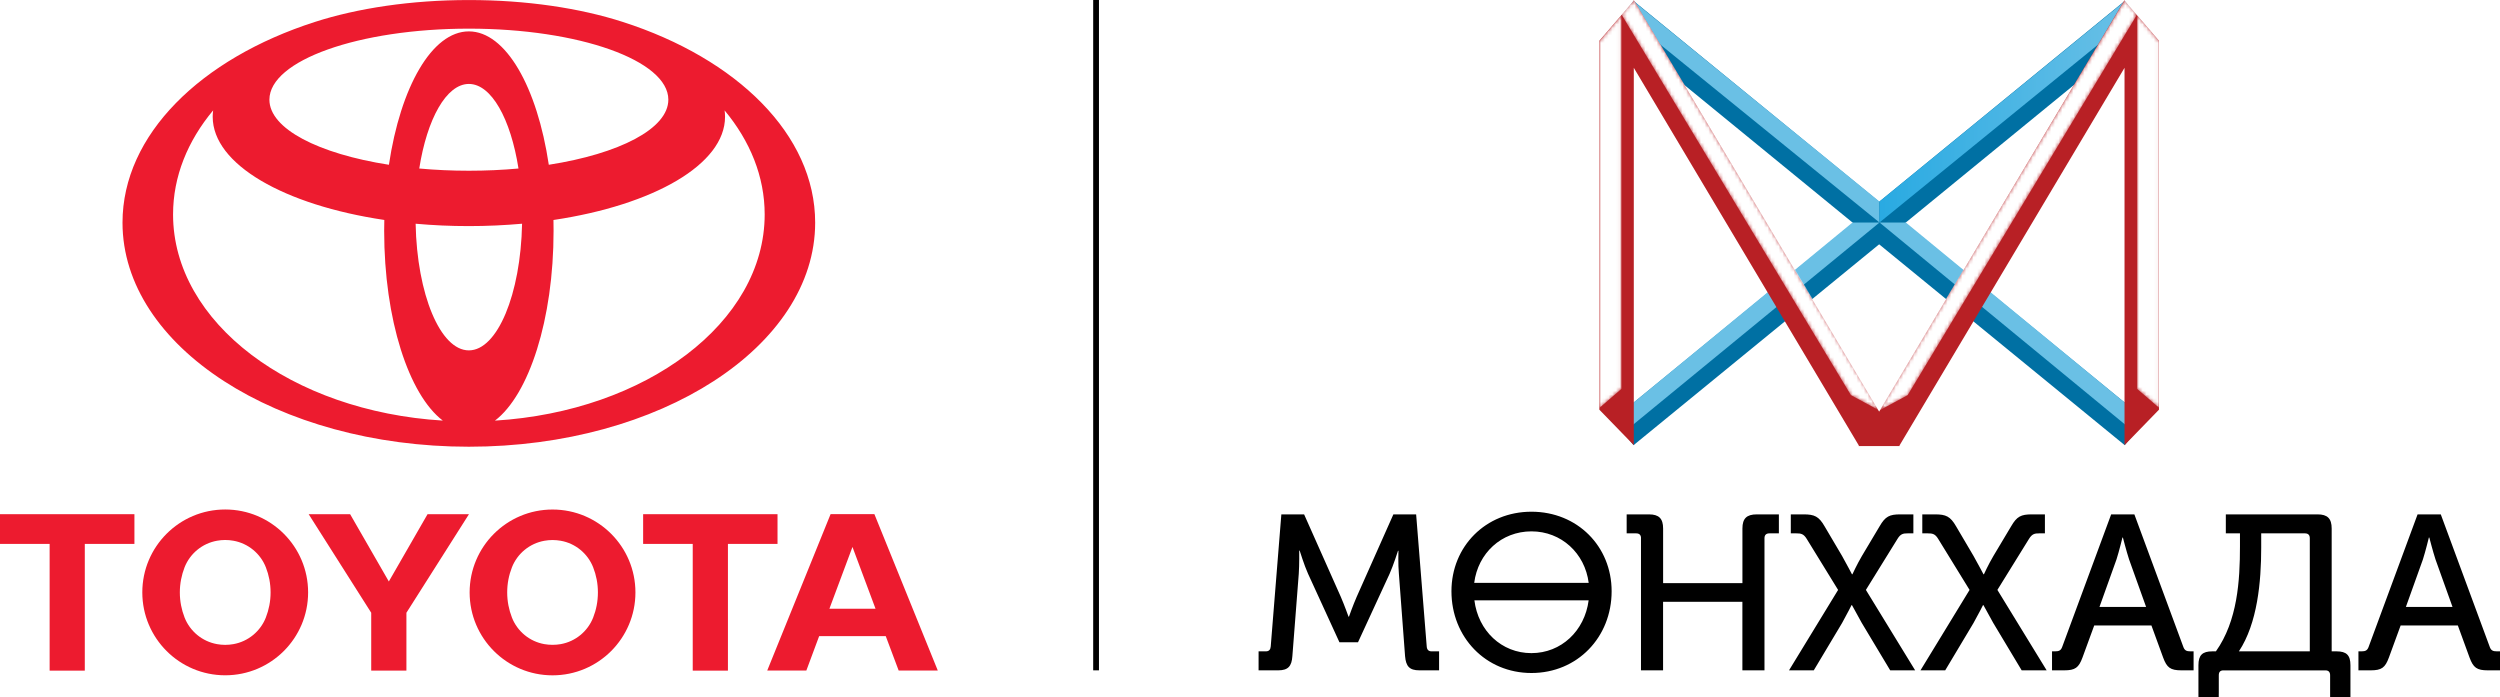 <svg xmlns="http://www.w3.org/2000/svg" xmlns:xlink="http://www.w3.org/1999/xlink" version="1.1" id="Layer_1" x="0px" y="0px" style="enable-background:new 0 0 1190.55 841.89;" xml:space="preserve" viewBox="268.01 330.86 675.48 188.43">
	<style type="text/css">	.st0{fill:#0070A3;}	.st1{fill:#6AC0E5;}			.st2{clip-path:url(#SVGID_00000180355036762045782810000016244078723767989921_);fill:url(#SVGID_00000119818428041221936750000005447894252534790554_);}	.st3{fill:#B82025;}	.st4{filter:url(#Adobe_OpacityMaskFilter);}			.st5{clip-path:url(#SVGID_00000124138848678876454040000001193493080929518743_);fill:url(#SVGID_00000121990967636736022510000005624675477144848261_);}			.st6{clip-path:url(#SVGID_00000124138848678876454040000001193493080929518743_);mask:url(#SVGID_00000011006986177843272700000015760149598514118562_);fill:url(#SVGID_00000062149918105225616660000002567509369535089054_);}	.st7{filter:url(#Adobe_OpacityMaskFilter_00000031175803119830536610000014750369114814502816_);}			.st8{clip-path:url(#SVGID_00000178181649748404078840000012463096502292494761_);fill:url(#SVGID_00000052782747052784690620000007837867482835072643_);}			.st9{clip-path:url(#SVGID_00000178181649748404078840000012463096502292494761_);mask:url(#SVGID_00000103263378662439742970000012642405057473330331_);fill:url(#SVGID_00000101093451036345438560000010256956355131221385_);}	.st10{filter:url(#Adobe_OpacityMaskFilter_00000157296266645848079350000006087245788188748436_);}			.st11{clip-path:url(#SVGID_00000055694463506209530960000006590651795561392551_);fill:url(#SVGID_00000067923214235799896500000008647731774986732460_);}			.st12{clip-path:url(#SVGID_00000055694463506209530960000006590651795561392551_);mask:url(#SVGID_00000128475809179561152450000010452105811254014615_);fill:url(#SVGID_00000183959990959401326800000005188965829477036682_);}	.st13{filter:url(#Adobe_OpacityMaskFilter_00000018915392170353595860000006348081095869534903_);}			.st14{clip-path:url(#SVGID_00000155862551828833465590000012803667301267324830_);fill:url(#SVGID_00000164497198672564835080000003146905901221530269_);}			.st15{clip-path:url(#SVGID_00000155862551828833465590000012803667301267324830_);mask:url(#SVGID_00000090981771056498993560000004826214044581931156_);fill:url(#SVGID_00000147211000816707127510000000695628568223425720_);}	.st16{fill:#ED1B2F;}</style>
	<g>
		<g>
			<rect x="563.38" y="330.86" width="1.56" height="181.12" />
			<g>
				<polygon class="st0" points="842.09,451.14 847.68,444.21 709.39,331.11 703.8,338.03" />
				<polygon class="st0" points="709.39,451.14 703.8,444.21 842.09,331.11 847.68,338.03" />
				<polygon class="st1" points="775.84,390.98 782.95,390.98 844.86,441.91 843.38,446.55" />
				<polygon class="st1" points="775.84,390.98 768.54,390.98 706.62,441.91 708.11,446.55" />
				<polygon class="st1" points="775.82,385.31 775.83,390.98 707.79,335.74 709.27,331.11" />
				<g>
					<defs>
						<polygon id="SVGID_1_" points="775.82,385.31 775.83,390.98 843.7,335.74 842.22,331.11" />
					</defs>
					<clipPath id="SVGID_00000041257406838492518310000016975826588795398577_">
						<use xlink:href="#SVGID_1_" style="overflow:visible;" />
					</clipPath>
					<linearGradient id="SVGID_00000128444526907320405600000003068511779995502775_" gradientUnits="userSpaceOnUse" x1="775.82" y1="361.045" x2="843.701" y2="361.045">
						<stop offset="0" style="stop-color:#29AAE2" />
						<stop offset="1" style="stop-color:#6AC0E6" />
					</linearGradient>
					<rect x="775.82" y="331.11" style="clip-path:url(#SVGID_00000041257406838492518310000016975826588795398577_);fill:url(#SVGID_00000128444526907320405600000003068511779995502775_);" width="67.88" height="59.88" />
				</g>			
				<polygon class="st3" points="842.11,331.13 842.06,330.86 775.74,442.08 709.42,330.86 709.38,331.13 700.14,341.88 700.14,441.55 709.45,451.14 709.45,349.18 770.27,451.26 770.2,451.38 770.34,451.38 781.15,451.38 781.29,451.38 781.22,451.26 842.04,349.18 842.04,451.14 851.35,441.55 851.35,341.88" />
				<g>
					<defs>
						<polygon id="SVGID_00000088827317657369041530000014534523688841280400_" points="706.11,334.93 706.11,435.94 700.14,441.09 700.14,341.97" />
					</defs>
					<clipPath id="SVGID_00000178178830423604422060000001114793361029525921_">
						<use xlink:href="#SVGID_00000088827317657369041530000014534523688841280400_" style="overflow:visible;" />
					</clipPath>
					<defs>
						<filter id="Adobe_OpacityMaskFilter" filterUnits="userSpaceOnUse" x="700.14" y="334.93" width="5.98" height="106.16">
							<feColorMatrix type="matrix" values="1 0 0 0 0  0 1 0 0 0  0 0 1 0 0  0 0 0 1 0" />
						</filter>
					</defs>
					<mask maskUnits="userSpaceOnUse" x="700.14" y="334.93" width="5.98" height="106.16" id="SVGID_00000011714292674128731990000015986980509973950099_">
						<g class="st4">
							<linearGradient id="SVGID_00000059278931629496421040000002855517670608191149_" gradientUnits="userSpaceOnUse" x1="31.061" y1="752.622" x2="32.221" y2="809.991" gradientTransform="matrix(1 0 0 1 671.485 -393.304)">
								<stop offset="0" style="stop-color:#000000" />
								<stop offset="1" style="stop-color:#999999" />
							</linearGradient>
							<rect x="700.14" y="334.93" style="clip-path:url(#SVGID_00000178178830423604422060000001114793361029525921_);fill:url(#SVGID_00000059278931629496421040000002855517670608191149_);" width="5.98" height="106.16" />
						</g>
					</mask>
					<linearGradient id="SVGID_00000093177935181990365070000008710085072400744871_" gradientUnits="userSpaceOnUse" x1="694.583" y1="364.164" x2="711.665" y2="411.841">
						<stop offset="0" style="stop-color:#FFFFFF" />
						<stop offset="1" style="stop-color:#FFFFFF" />
					</linearGradient>
					<rect x="700.14" y="334.93" style="clip-path:url(#SVGID_00000178178830423604422060000001114793361029525921_);mask:url(#SVGID_00000011714292674128731990000015986980509973950099_);fill:url(#SVGID_00000093177935181990365070000008710085072400744871_);" width="5.98" height="106.16" />
				</g>
				<g>
					<defs>
						<polygon id="SVGID_00000003826236553544987430000013837786041445925810_" points="706.11,334.76 768.11,437.62 775.82,441.79 709.45,330.86" />
					</defs>
					<clipPath id="SVGID_00000079459110931228296410000013948172956031020722_">
						<use xlink:href="#SVGID_00000003826236553544987430000013837786041445925810_" style="overflow:visible;" />
					</clipPath>
					<defs>
						<filter id="Adobe_OpacityMaskFilter_00000043450391476696882010000014115060969080227230_" filterUnits="userSpaceOnUse" x="706.11" y="330.86" width="69.71" height="110.93">
							<feColorMatrix type="matrix" values="1 0 0 0 0  0 1 0 0 0  0 0 1 0 0  0 0 0 1 0" />
						</filter>
					</defs>
					<mask maskUnits="userSpaceOnUse" x="706.11" y="330.86" width="69.71" height="110.93" id="SVGID_00000133519252817048509390000008015960921407076232_">
						<g style="filter:url(#Adobe_OpacityMaskFilter_00000043450391476696882010000014115060969080227230_);">
							<linearGradient id="SVGID_00000066496207639004262200000014548142599310435984_" gradientUnits="userSpaceOnUse" x1="61.976" y1="696.871" x2="63.258" y2="787.892" gradientTransform="matrix(1 0 0 1 678.85 -331.236)">
								<stop offset="0" style="stop-color:#000000" />
								<stop offset="1" style="stop-color:#7F7F7F" />
							</linearGradient>
							<rect x="706.11" y="330.86" style="clip-path:url(#SVGID_00000079459110931228296410000013948172956031020722_);fill:url(#SVGID_00000066496207639004262200000014548142599310435984_);" width="70.71" height="160.56" />
						</g>
					</mask>
					<linearGradient id="SVGID_00000157284693265550407840000018382163030871882887_" gradientUnits="userSpaceOnUse" x1="740.678" y1="373.506" x2="742.373" y2="448.784">
						<stop offset="0" style="stop-color:#FFFFFF" />
						<stop offset="1" style="stop-color:#FFFFFF" />
					</linearGradient>
					<rect x="706.11" y="330.86" style="clip-path:url(#SVGID_00000079459110931228296410000013948172956031020722_);mask:url(#SVGID_00000133519252817048509390000008015960921407076232_);fill:url(#SVGID_00000157284693265550407840000018382163030871882887_);" width="69.71" height="110.93" />
				</g>
				<g>
					<defs>
						<polygon id="SVGID_00000155141519484742972730000012794849754160072883_" points="845.45,334.93 845.45,435.94 851.43,441.09 851.43,341.97" />
					</defs>
					<clipPath id="SVGID_00000088128260451553152590000003277450490334694326_">
						<use xlink:href="#SVGID_00000155141519484742972730000012794849754160072883_" style="overflow:visible;" />
					</clipPath>
					<defs>
						<filter id="Adobe_OpacityMaskFilter_00000045614529569208479680000005515180629870236597_" filterUnits="userSpaceOnUse" x="845.45" y="334.93" width="5.98" height="106.16">
							<feColorMatrix type="matrix" values="1 0 0 0 0  0 1 0 0 0  0 0 1 0 0  0 0 0 1 0" />
						</filter>
					</defs>
					<mask maskUnits="userSpaceOnUse" x="845.45" y="334.93" width="5.98" height="106.16" id="SVGID_00000088111171585335158140000000108727342476650127_">
						<g style="filter:url(#Adobe_OpacityMaskFilter_00000045614529569208479680000005515180629870236597_);">
							<linearGradient id="SVGID_00000015325896265076216750000000059191271194196408_" gradientUnits="userSpaceOnUse" x1="-1.622" y1="752.622" x2="-2.782" y2="809.991" gradientTransform="matrix(1 0 0 1 850.64 -393.304)">
								<stop offset="0" style="stop-color:#000000" />
								<stop offset="1" style="stop-color:#999999" />
							</linearGradient>
							<rect x="845.45" y="334.93" style="clip-path:url(#SVGID_00000088128260451553152590000003277450490334694326_);fill:url(#SVGID_00000015325896265076216750000000059191271194196408_);" width="5.98" height="106.16" />
						</g>
					</mask>
					<linearGradient id="SVGID_00000149355012861643472490000004504420597330274751_" gradientUnits="userSpaceOnUse" x1="856.976" y1="364.164" x2="839.902" y2="411.84">
						<stop offset="0" style="stop-color:#FFFFFF" />
						<stop offset="1" style="stop-color:#FFFFFF" />
					</linearGradient>
					<rect x="845.45" y="334.93" style="clip-path:url(#SVGID_00000088128260451553152590000003277450490334694326_);mask:url(#SVGID_00000088111171585335158140000000108727342476650127_);fill:url(#SVGID_00000149355012861643472490000004504420597330274751_);" width="5.98" height="106.16" />
				</g>
				<g>
					<defs>
						<polygon id="SVGID_00000021829411672817916930000013997259898332424107_" points="845.45,334.76 783.45,437.62 775.74,441.79 842.11,330.86" />
					</defs>
					<clipPath id="SVGID_00000127742168437000560250000000030754801899678603_">
						<use xlink:href="#SVGID_00000021829411672817916930000013997259898332424107_" style="overflow:visible;" />
					</clipPath>
					<defs>
						<filter id="Adobe_OpacityMaskFilter_00000114777061697221886960000005450562557026262715_" filterUnits="userSpaceOnUse" x="775.74" y="330.86" width="69.71" height="110.93">
							<feColorMatrix type="matrix" values="1 0 0 0 0  0 1 0 0 0  0 0 1 0 0  0 0 0 1 0" />
						</filter>
					</defs>
					<mask maskUnits="userSpaceOnUse" x="775.74" y="330.86" width="69.71" height="110.93" id="SVGID_00000047769536511585399860000002540330673696283295_">
						<g style="filter:url(#Adobe_OpacityMaskFilter_00000114777061697221886960000005450562557026262715_);">
							<linearGradient id="SVGID_00000083086405943159423670000005113591650082066090_" gradientUnits="userSpaceOnUse" x1="46.529" y1="747.323" x2="45.264" y2="810.199" gradientTransform="matrix(1 0 0 1 764.7 -392.431)">
								<stop offset="0" style="stop-color:#000000" />
								<stop offset="1" style="stop-color:#7F7F7F" />
							</linearGradient>
							<rect x="775.74" y="330.86" style="clip-path:url(#SVGID_00000127742168437000560250000000030754801899678603_);fill:url(#SVGID_00000083086405943159423670000005113591650082066090_);" width="69.71" height="110.93" />
						</g>
					</mask>
					<linearGradient id="SVGID_00000027578494187134935510000014383870180525903014_" gradientUnits="userSpaceOnUse" x1="811.432" y1="360.327" x2="809.761" y2="412.335">
						<stop offset="0" style="stop-color:#FFFFFF" />
						<stop offset="1" style="stop-color:#FFFFFF" />
					</linearGradient>
					<rect x="775.74" y="330.86" style="clip-path:url(#SVGID_00000127742168437000560250000000030754801899678603_);mask:url(#SVGID_00000047769536511585399860000002540330673696283295_);fill:url(#SVGID_00000027578494187134935510000014383870180525903014_);" width="69.71" height="110.93" />
				</g>
			</g>
			<g>
				<path d="M697.25,493.06L697.25,493.06h-30.87c1.02,8.24,7.34,14.27,15.4,14.27C689.85,507.33,696.18,501.3,697.25,493.06 M666.33,488.34L666.33,488.34h30.93c-1.02-8-7.4-13.91-15.46-13.91C673.67,474.43,667.35,480.34,666.33,488.34z M681.79,469.12c12.42,0,21.67,9.37,21.67,21.49c0,12.42-9.25,22.09-21.67,22.09c-12.36,0-21.61-9.67-21.61-22.09C660.18,478.49,669.44,469.12,681.79,469.12z M711.4,476.28c0-0.9-0.48-1.31-1.31-1.31h-2.57v-5.13h6.03c2.69,0,3.82,1.13,3.82,3.82v14.75h21.43v-14.75c0-2.69,1.13-3.82,3.88-3.82h5.97v5.13h-2.57c-0.84,0-1.32,0.42-1.32,1.31v35.7h-5.97v-18.51h-21.43v18.51h-5.97V476.28z M764.65,490.25l-8.48-13.79c-0.84-1.37-1.55-1.49-2.81-1.49h-1.49v-5.13h3.46 c2.93,0,4.12,0.54,5.67,3.23l4.72,8c1.31,2.33,2.68,4.96,2.68,4.96h0.12c0,0,1.2-2.63,2.57-4.96l4.77-8 c1.55-2.69,2.69-3.23,5.61-3.23h3.52v5.13h-1.55c-1.19,0-1.91,0.12-2.74,1.49l-8.54,13.79l13.31,21.73h-6.74l-7.7-12.84 c-1.31-2.33-2.63-4.78-2.63-4.78h-0.12c0,0-1.25,2.51-2.56,4.84l-7.64,12.78h-6.69L764.65,490.25z M800.17,490.25l-8.48-13.79 c-0.83-1.37-1.55-1.49-2.8-1.49h-1.49v-5.13h3.46c2.92,0,4.12,0.54,5.67,3.23l4.71,8c1.32,2.33,2.69,4.96,2.69,4.96h0.12 c0,0,1.19-2.63,2.57-4.96l4.78-8c1.55-2.69,2.69-3.23,5.61-3.23h3.52v5.13h-1.55c-1.19,0-1.91,0.12-2.75,1.49l-8.54,13.79 L821,511.98h-6.75l-7.7-12.84c-1.31-2.33-2.63-4.78-2.63-4.78h-0.12c0,0-1.25,2.51-2.57,4.84l-7.64,12.78h-6.68L800.17,490.25z M847.87,494.85L847.87,494.85l-4.6-12.84c-0.72-2.21-1.67-5.91-1.67-5.91h-0.12c0,0-0.9,3.7-1.61,5.91l-4.6,12.84H847.87z M822.44,506.85h0.83c1.08,0,1.61-0.24,1.97-1.31l13.19-35.7h6.27l13.19,35.7c0.36,1.08,0.9,1.31,1.97,1.31h0.84v5.13h-3.28 c-2.98,0-3.94-0.72-4.95-3.46l-3.16-8.66h-15.46l-3.17,8.66c-1.01,2.75-1.97,3.46-4.95,3.46h-3.28V506.85z M892.1,506.85 L892.1,506.85v-30.57c0-0.9-0.48-1.31-1.31-1.31h-11.82v3.88c0,9.19-1.01,20.42-6.03,28H892.1z M930.66,494.85L930.66,494.85 l-4.6-12.84c-0.72-2.21-1.67-5.91-1.67-5.91h-0.12c0,0-0.9,3.7-1.61,5.91l-4.6,12.84H930.66z M905.23,506.85h0.83 c1.08,0,1.61-0.24,1.97-1.31l13.19-35.7h6.27l13.19,35.7c0.36,1.08,0.9,1.31,1.97,1.31h0.84v5.13h-3.28 c-2.98,0-3.94-0.72-4.95-3.46l-3.16-8.66h-15.46l-3.17,8.66c-1.01,2.75-1.97,3.46-4.95,3.46h-3.28V506.85z M867.5,518.25v1.04 h-5.49v-1.04v-7.64c0-2.75,1.08-3.76,3.76-3.76h0.96c5.85-8.24,6.5-19.16,6.5-28.36v-3.52h-3.82v-5.13h24.78 c2.69,0,3.82,1.13,3.82,3.82v33.19h1.31c2.68,0,3.76,1.02,3.76,3.76v7.64h0v1.04h-5.49v-1.04v-4.95c0-0.84-0.42-1.31-1.25-1.31 h-27.58c-0.84,0-1.25,0.42-1.25,1.31V518.25z M608.07,506.85h1.97c0.84,0,1.25-0.48,1.31-1.31l2.87-35.7h6.15l9.91,22.27 c1.01,2.33,2.09,5.37,2.09,5.37h0.12c0,0,1.07-3.04,2.09-5.37l9.91-22.27h6.15l2.86,35.7c0.06,0.84,0.48,1.31,1.31,1.31h2.03 v5.13h-5.31c-2.75,0-3.64-1.14-3.88-3.82l-1.67-22.27c-0.24-2.51-0.12-6.21-0.12-6.21h-0.12c0,0-1.25,3.94-2.27,6.21l-8.54,18.51 h-5.01l-8.48-18.51c-1.01-2.21-2.27-6.27-2.27-6.27h-0.12c0,0,0.06,3.76-0.12,6.27l-1.73,22.27c-0.18,2.69-1.14,3.82-3.82,3.82 h-5.31V506.85z" />
			</g>
		</g>
		<g>
			<g>
				<g>
					<g>
						<g>
							<path class="st16" d="M436.3,336.79c-11.58-3.73-25.99-5.92-41.61-5.92c-15.62,0-30.03,2.2-41.61,5.92 c-30.81,9.9-51.97,30.46-51.97,54.23c0,33.43,41.89,60.54,93.58,60.54c51.68,0,93.57-27.11,93.57-60.54 C488.27,367.25,467.1,346.7,436.3,336.79z M394.69,425.53c-7.71,0-14.01-15.16-14.38-34.22c4.64,0.42,9.45,0.64,14.38,0.64 c4.93,0,9.74-0.23,14.38-0.64C408.7,410.37,402.4,425.53,394.69,425.53z M381.29,376.39c2.1-13.37,7.31-22.85,13.41-22.85 c6.09,0,11.3,9.47,13.4,22.85c-4.28,0.39-8.77,0.6-13.4,0.6C390.06,376.99,385.57,376.78,381.29,376.39z M416.29,375.38 c-3.13-20.99-11.62-36.04-21.6-36.04c-9.98,0-18.47,15.05-21.6,36.04c-19.01-2.97-32.29-9.72-32.29-17.59 c0-10.6,24.13-19.19,53.9-19.19c29.76,0,53.89,8.59,53.89,19.19C448.59,365.66,435.3,372.41,416.29,375.38z M314.77,388.8 c0-10.25,3.94-19.86,10.83-28.12c-0.08,0.58-0.12,1.15-0.12,1.73c0,12.89,19.37,23.86,46.37,27.88 c-0.02,0.97-0.04,1.95-0.04,2.93c0,23.97,6.65,44.28,15.84,51.28C346.8,442.01,314.77,418.03,314.77,388.8z M401.74,444.51 c9.19-7,15.84-27.3,15.84-51.28c0-0.98-0.01-1.96-0.03-2.93c26.99-4.03,46.36-14.99,46.36-27.88c0-0.58-0.04-1.16-0.12-1.73 c6.88,8.26,10.83,17.87,10.83,28.12C474.61,418.03,442.57,442.01,401.74,444.51z" />
						</g>
					</g>
				</g>
				<g>
					<polygon class="st16" points="304.33,469.79 268.01,469.79 268.01,477.82 281.42,477.82 281.42,512.06 290.92,512.06 290.92,477.82 304.33,477.82" />
					<path class="st16" d="M328.86,468.52c-12.37,0-22.4,10.03-22.4,22.4c0,12.37,10.03,22.4,22.4,22.4c12.37,0,22.4-10.03,22.4-22.4 C351.26,478.55,341.23,468.52,328.86,468.52z M339.84,497.71c-1.45,3.7-4.76,6.48-8.77,7.19c-0.71,0.12-1.45,0.2-2.21,0.2 c-0.75,0-1.49-0.07-2.2-0.2c-4.01-0.71-7.32-3.48-8.78-7.19c-0.82-2.1-1.28-4.39-1.28-6.78s0.46-4.68,1.28-6.79 c1.46-3.7,4.77-6.47,8.78-7.18c0.71-0.13,1.45-0.2,2.2-0.2c0.75,0,1.49,0.07,2.21,0.2c4.01,0.71,7.32,3.48,8.77,7.18 c0.83,2.1,1.28,4.39,1.28,6.79S340.66,495.61,339.84,497.71z" />
					<g>
						<polygon class="st16" points="351.41,469.79 362.61,469.79 373.07,487.97 383.53,469.79 394.72,469.79 377.82,496.42 377.82,512.06 368.31,512.06 368.31,496.42" />
					</g>
					<path class="st16" d="M394.9,490.93c0-12.37,10.03-22.4,22.4-22.4c12.37,0,22.4,10.03,22.4,22.4c0,12.37-10.03,22.4-22.4,22.4 C404.93,513.33,394.9,503.3,394.9,490.93z M417.31,505.09c0.75,0,1.49-0.07,2.2-0.19c4.01-0.71,7.32-3.48,8.77-7.18 c0.83-2.1,1.28-4.39,1.28-6.79c0-2.39-0.45-4.68-1.28-6.78c-1.45-3.7-4.76-6.48-8.77-7.18c-0.71-0.12-1.45-0.2-2.2-0.2 c-0.75,0-1.49,0.07-2.2,0.2c-4.01,0.71-7.33,3.48-8.78,7.18c-0.83,2.1-1.28,4.39-1.28,6.78c0,2.4,0.46,4.68,1.28,6.79 c1.45,3.7,4.76,6.48,8.78,7.18C415.81,505.02,416.55,505.09,417.31,505.09z" />
					<path class="st16" d="M507.33,502.73l-17.99,0l0,0l-3.46,9.3h-10.57l17.12-42.26h11.83l17.13,42.26h-10.57L507.33,502.73 L507.33,502.73z M504.57,495.33l-6.23-16.69l-6.23,16.69H504.57z" />
					<polygon class="st16" points="478.09,469.79 441.78,469.79 441.78,477.82 455.18,477.82 455.18,512.06 464.69,512.06 464.69,477.82 478.09,477.82" />
				</g>
			</g>
		</g>
	</g>
</svg>